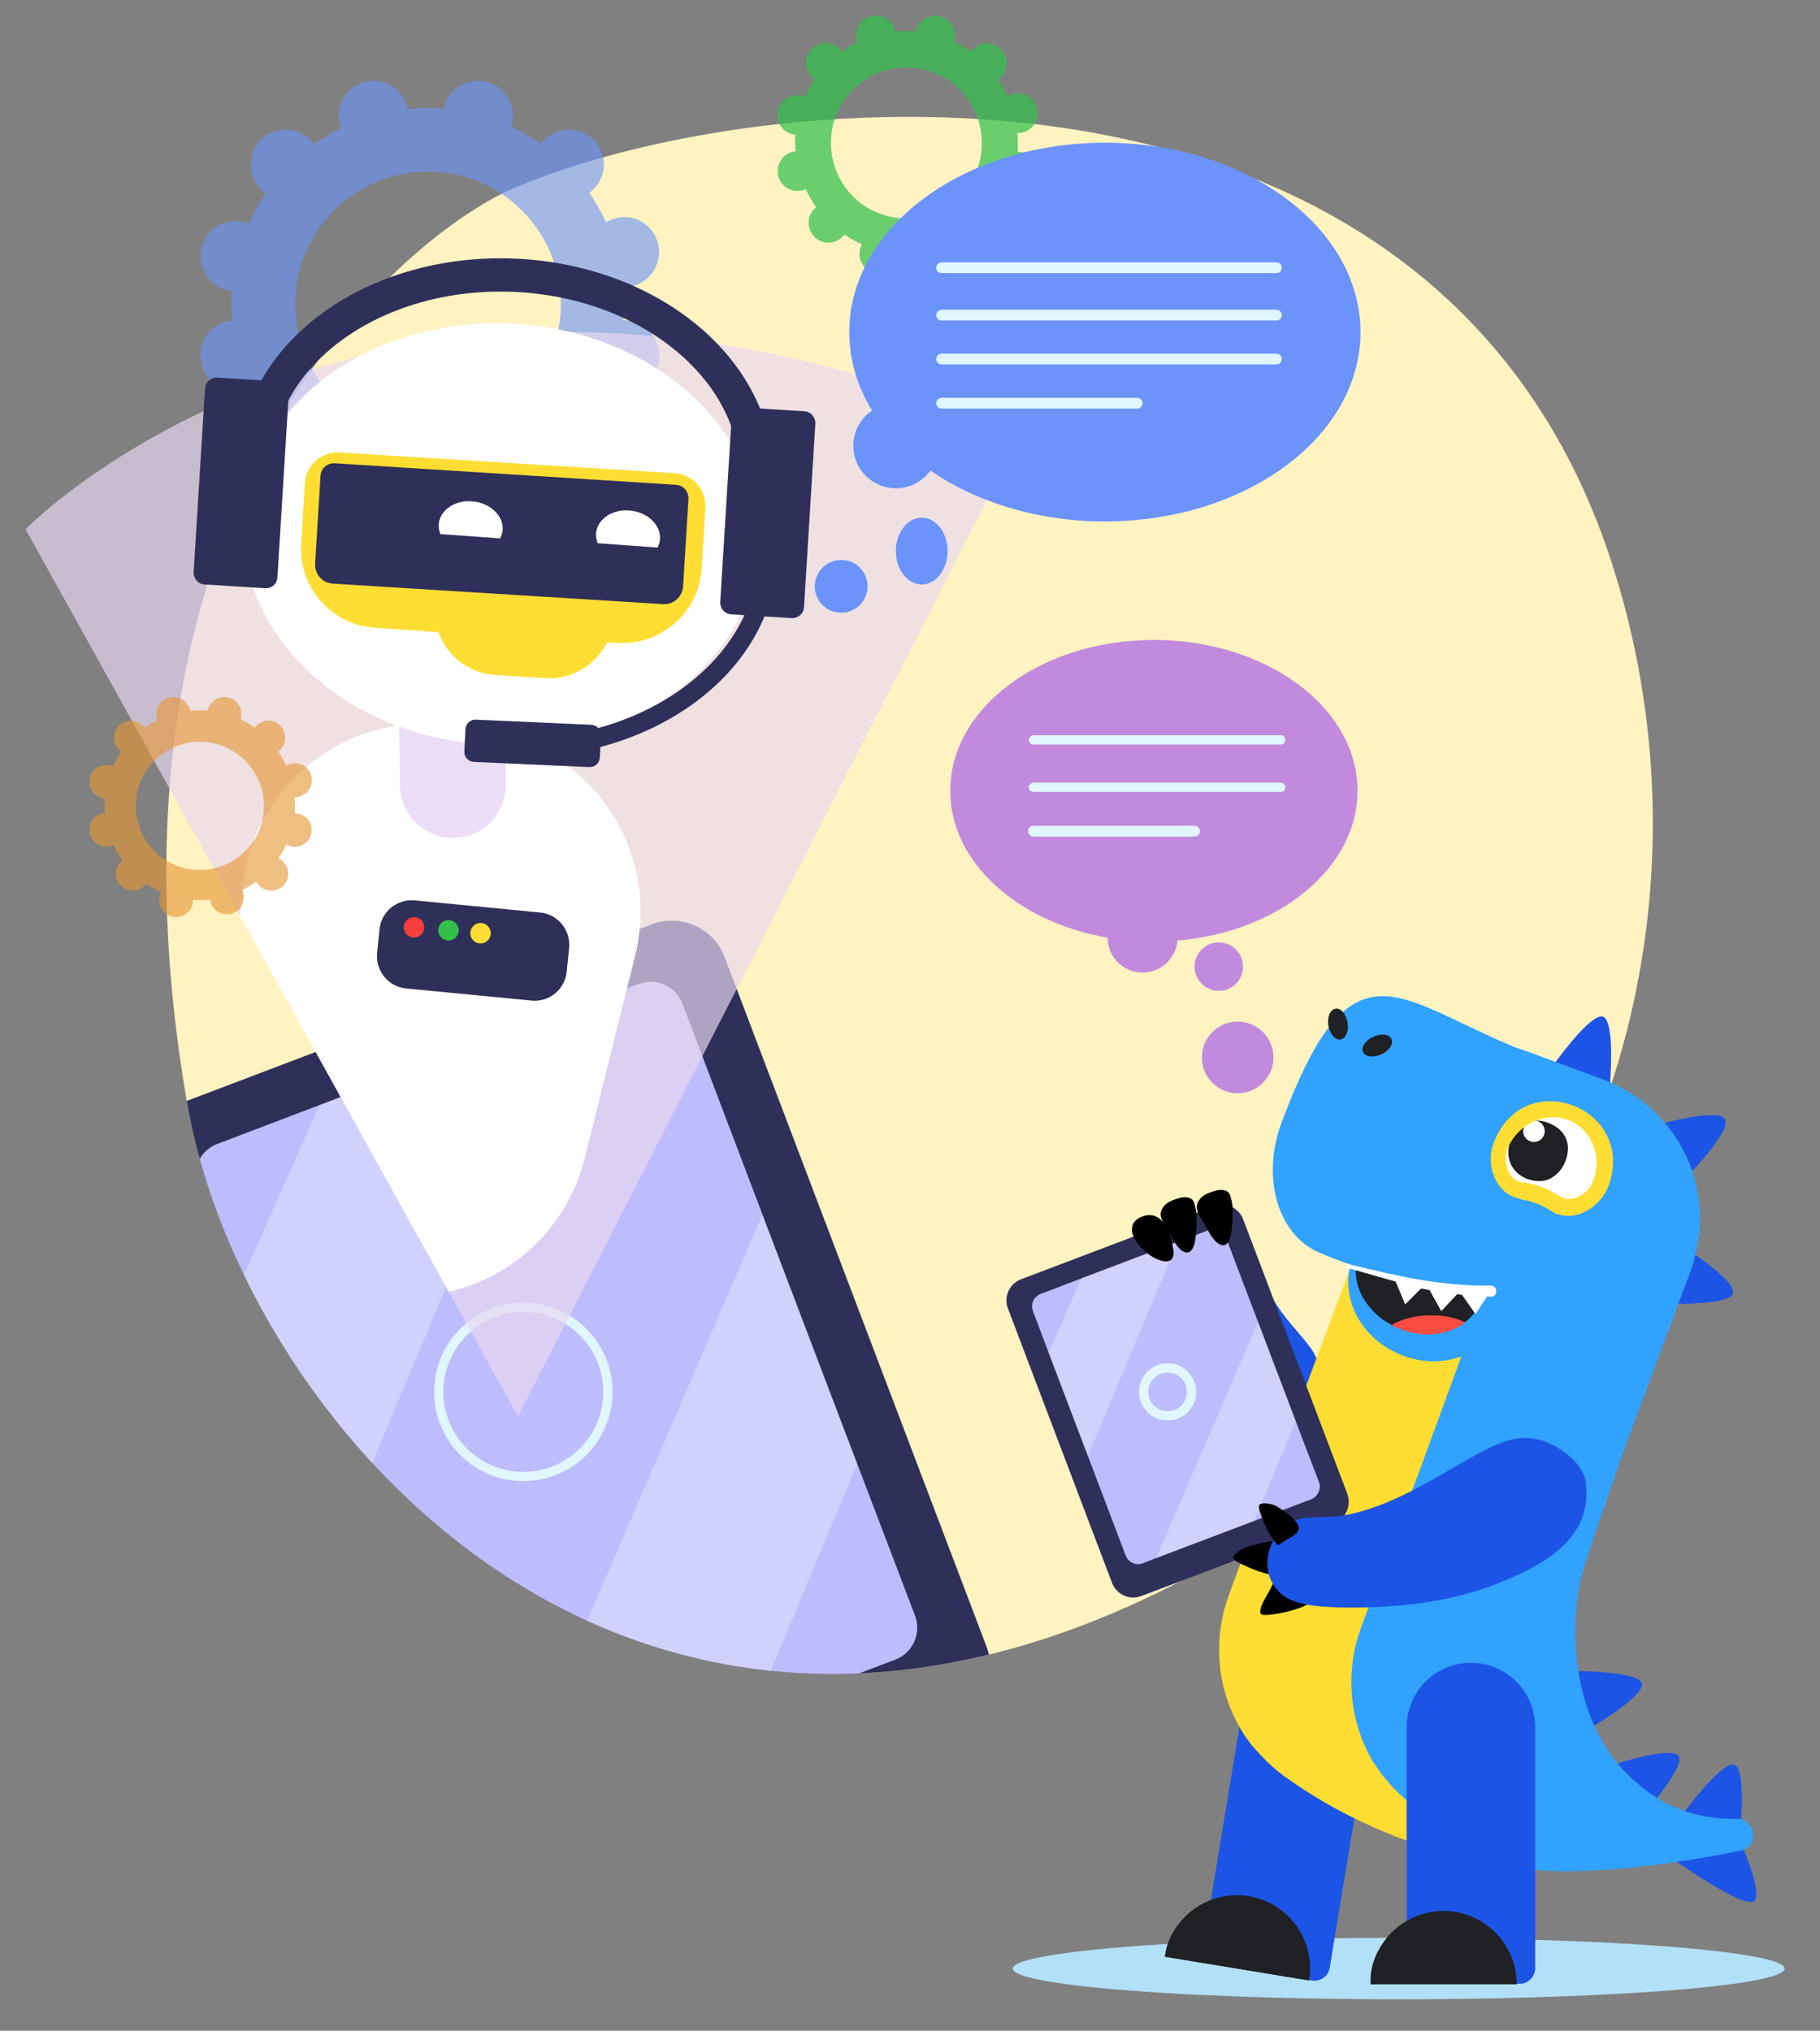 <?xml version="1.0" encoding="utf-8"?>
<!-- Generator: Adobe Illustrator 25.4.1, SVG Export Plug-In . SVG Version: 6.00 Build 0)  -->
<svg version="1.1" id="Layer_1" xmlns="http://www.w3.org/2000/svg" xmlns:xlink="http://www.w3.org/1999/xlink" x="0px" y="0px"
	 viewBox="0 0 675.7 754" style="enable-background:new 0 0 675.7 754;" xml:space="preserve">
<rect x="0" y="0" width="675.7" height="754" fill="#808080" stroke="none"/>
<style type="text/css">
	.st0{fill:#FFF3C2;}
	.st1{opacity:0.72;fill:#32BF4C;}
	.st2{opacity:0.61;fill:#6B93FA;enable-background:new    ;}
	.st3{clip-path:url(#SVGID_00000081635904912037699840000010811145314784318849_);}
	.st4{fill:#2E3059;}
	.st5{fill:#BDBDFD;}
	.st6{opacity:0.31;fill:#FFFFFF;enable-background:new    ;}
	.st7{fill:none;stroke:#E1F7FF;stroke-width:3.436;stroke-linecap:round;stroke-linejoin:round;stroke-miterlimit:10;}
	.st8{opacity:0.69;fill:#E8D8F1;enable-background:new    ;}
	.st9{clip-path:url(#SVGID_00000096771951420717866420000017091059175745523085_);}
	.st10{fill:#FFFFFF;}
	.st11{fill:#EDDCF5;}
	.st12{fill:#FFDD33;}
	.st13{fill:none;stroke:#2E3059;stroke-width:12.357;stroke-miterlimit:10;}
	.st14{fill:none;stroke:#2E3059;stroke-width:7;stroke-miterlimit:10;}
	.st15{opacity:0.62;fill:#E59635;}
	.st16{fill:#6B93FA;}
	.st17{fill:#B2E0F7;}
	.st18{fill-rule:evenodd;clip-rule:evenodd;fill:#1C55E5;}
	.st19{fill-rule:evenodd;clip-rule:evenodd;fill:#202124;}
	.st20{fill-rule:evenodd;clip-rule:evenodd;fill:#31A2FF;}
	.st21{fill-rule:evenodd;clip-rule:evenodd;fill:#FFDD33;}
	.st22{fill-rule:evenodd;clip-rule:evenodd;fill:#F94C43;}
	.st23{fill-rule:evenodd;clip-rule:evenodd;fill:#FFFFFF;}
	.st24{fill:#C28ADD;}
	.st25{fill-rule:evenodd;clip-rule:evenodd;}
	.st26{fill:none;stroke:#E1F7FF;stroke-width:4;stroke-linecap:round;stroke-linejoin:round;stroke-miterlimit:10;}
	.st27{fill:#F93D3A;}
	.st28{fill:#32BF4C;}
</style>
<g id="Layer_2_00000000221960574690619800000001163474829049109165_">
	<path class="st0" d="M69.6,410.3c23,131.7,199.9,327.2,450.1,122.2c30.9-25.3,50-62.5,66.5-99c32-70.7,36-151.3,12-225.1
		C532.5,6.8,280.8,30.7,190,70.2C153.8,85.9,29.6,181.2,69.6,410.3z"/>
	<path class="st1" d="M377.9,56.4c-0.1,0-0.1,0-0.1,0c0.1-1.1,0.1-2.2,0.1-3.4s-0.1-2.4-0.2-3.6c0.1,0,0.1,0,0.2,0
		c4.1,0,7.4-3.3,7.4-7.4s-3.3-7.4-7.4-7.4c-1.4,0-2.7,0.4-3.8,1.1c-1-2.2-2.2-4.2-3.5-6.2c1.8-1.3,3.1-3.5,3.1-6
		c0-4.1-3.3-7.4-7.4-7.4c-2.4,0-4.6,1.2-5.9,3c-2-1.4-4-2.6-6.2-3.6c0.2-0.7,0.4-1.5,0.4-2.3c0-4.1-3.3-7.4-7.4-7.4
		c-3.6,0-6.5,2.5-7.2,5.9c-1.1-0.1-2.3-0.2-3.4-0.2c-1.4,0-2.8,0.1-4.2,0.2c-0.7-3.4-3.6-6-7.2-6c-4.1,0-7.4,3.3-7.4,7.4
		c0,0.9,0.2,1.8,0.5,2.6c-2,1-3.9,2.1-5.7,3.4c-1.3-1.9-3.5-3.1-6-3.1c-4.1,0-7.4,3.3-7.4,7.4c0,2.5,1.3,4.7,3.2,6.1
		c-1.4,2-2.6,4.2-3.6,6.4c-0.9-0.4-1.8-0.6-2.8-0.6c-4.1,0-7.4,3.3-7.4,7.4c0,3.8,2.9,7,6.7,7.3c-0.1,0.9-0.1,1.9-0.1,2.8
		c0,1.1,0.1,2.3,0.2,3.4c-3.8,0.3-6.7,3.5-6.7,7.3c0,4.1,3.3,7.4,7.4,7.4c1.1,0,2.1-0.2,3-0.7c1.1,2.4,2.4,4.6,3.9,6.7
		c-1.7,1.4-2.8,3.4-2.8,5.8c0,4.1,3.3,7.4,7.4,7.4c2.4,0,4.5-1.2,5.9-3c2.1,1.4,4.2,2.6,6.5,3.6c-0.6,1-0.9,2.2-0.9,3.5
		c0,4.1,3.3,7.4,7.4,7.4s7.4-3.3,7.4-7.4v-0.1c0.9,0.1,1.9,0.1,2.8,0.1c1.6,0,3.1-0.1,4.6-0.3c0.5,3.6,3.5,6.5,7.3,6.5
		c4.1,0,7.4-3.3,7.4-7.4c0-1.2-0.3-2.2-0.8-3.2c2.1-1.1,4.2-2.3,6.1-3.7c1.2,2.4,3.7,4,6.5,4c4.1,0,7.4-3.3,7.4-7.4
		c0-3-1.8-5.5-4.3-6.7c1.3-1.9,2.5-4,3.4-6.2c1.1,0.6,2.3,1,3.7,1c4.1,0,7.4-3.3,7.4-7.4S382,56.4,377.9,56.4z M336.5,81.1
		c-15.5,0-28-12.5-28-28s12.5-28,28-28s28,12.5,28,28C364.6,68.6,352,81.1,336.5,81.1z"/>
	<path class="st2" d="M231.7,118.9c-0.1,0-0.2,0-0.3,0c0.2-1.9,0.3-3.9,0.3-5.9c0-2.2-0.1-4.3-0.3-6.4c0.1,0,0.2,0,0.3,0
		c7.2,0,13-5.8,13-13s-5.8-13-13-13c-2.4,0-4.7,0.7-6.7,1.9c-1.8-3.8-3.8-7.4-6.2-10.9c3.2-2.4,5.4-6.2,5.4-10.5c0-7.2-5.8-13-13-13
		c-4.3,0-8,2.1-10.4,5.3c-3.5-2.4-7.1-4.6-11-6.4c0.4-1.3,0.7-2.6,0.7-4c0-7.2-5.8-13-13-13c-6.3,0-11.5,4.4-12.7,10.4
		c-2-0.2-4-0.3-6-0.3c-2.5,0-5,0.1-7.4,0.4c-1.2-6-6.4-10.5-12.7-10.5c-7.2,0-13,5.8-13,13c0,1.6,0.3,3.2,0.9,4.6
		c-3.5,1.7-6.9,3.7-10,6c-2.4-3.3-6.2-5.5-10.5-5.5c-7.2,0-13,5.8-13,13c0,4.4,2.2,8.3,5.6,10.7c-2.4,3.5-4.5,7.3-6.3,11.3
		c-1.5-0.6-3.2-1-5-1c-7.2,0-13,5.8-13,13c0,6.7,5.2,12.2,11.7,12.9c-0.1,1.7-0.2,3.3-0.2,5c0,2,0.1,4,0.3,6
		c-6.6,0.6-11.8,6.1-11.8,12.9c0,7.2,5.8,13,13,13c1.9,0,3.7-0.4,5.3-1.2c1.9,4.2,4.3,8.1,6.9,11.8c-3,2.4-5,6-5,10.1
		c0,7.2,5.8,13,13,13c4.3,0,8-2.1,10.4-5.2c3.6,2.4,7.5,4.6,11.5,6.3c-1,1.8-1.6,3.9-1.6,6.1c0,7.2,5.8,13,13,13c7.2,0,13-5.8,13-13
		c0-0.1,0-0.1,0-0.2c1.6,0.1,3.3,0.2,4.9,0.2c2.8,0,5.5-0.2,8.2-0.5c0.8,6.4,6.2,11.4,12.8,11.4c7.2,0,13-5.8,13-13
		c0-2-0.5-3.9-1.3-5.6c3.8-1.9,7.3-4.1,10.7-6.6c2.2,4.2,6.5,7,11.5,7c7.2,0,13-5.8,13-13c0-5.2-3.1-9.7-7.5-11.7
		c2.3-3.4,4.3-7,6.1-10.8c1.9,1.1,4.1,1.8,6.5,1.8c7.2,0,13-5.8,13-13C244.7,124.7,238.9,118.9,231.7,118.9z M158.9,162.3
		c-27.2,0-49.3-22.1-49.3-49.3s22.1-49.3,49.3-49.3s49.3,22.1,49.3,49.3C208.2,140.3,186.2,162.3,158.9,162.3z"/>
</g>
<g id="Layer_1_00000121243028182880752600000015722592187646201250_">
	<g>
		<g>
			<defs>
				<path id="SVGID_1_" d="M69.6,410.3c23,131.7,199.9,327.2,450.1,122.2c30.9-25.3,50-62.5,66.5-99c32-70.7,36-151.3,12-225.1
					C532.5,6.8,280.8,30.7,190,70.2C153.8,85.9,29.6,181.2,69.6,410.3z"/>
			</defs>
			<clipPath id="SVGID_00000136379303041496236640000006855237685203176361_">
				<use xlink:href="#SVGID_1_"  style="overflow:visible;"/>
			</clipPath>
			<g style="clip-path:url(#SVGID_00000136379303041496236640000006855237685203176361_);">
				<path class="st4" d="M354,638.1l-179.9,68.3c-10.8,4.1-22.9-1.3-27-12.1L50,438.5c-4.1-10.8,1.3-22.9,12.1-27L242,343.2
					c10.8-4.1,22.9,1.3,27,12.1l97.2,255.9C370.3,622,364.8,634,354,638.1z"/>
				<path class="st5" d="M332.4,616.2l-53,20.1L188.1,671l0,0l-12.3,4.7c-6.4,2.5-13.6-0.8-16.1-7.2l-35.2-92.6l-36.6-96.5
					l-14.6-38.5c-2.4-6.4,0.8-13.6,7.2-16.1l38.1-14.5l89.5-34l29.1-11c6.4-2.4,13.6,0.8,16.1,7.2l29.8,78.5l35.2,92.6l21.5,56.5
					C342.1,606.6,338.8,613.8,332.4,616.2z"/>
				<polygon class="st6" points="208.1,376.4 124.5,575.9 87.9,479.4 118.6,410.3 				"/>
				<polygon class="st6" points="318.2,543.7 279.4,636.4 188.1,671 283,451.1 				"/>
			</g>
		</g>
	</g>
	<circle class="st7" cx="194.3" cy="516.8" r="31.4"/>
	<path class="st8" d="M192.3,525.9L9.5,196.5c0,0,133.5-137.7,369.5-35.4L192.3,525.9z"/>
	<g>
		<g>
			<defs>
				<path id="SVGID_00000115475374981336093130000000164166862531445918_" d="M192.3,525.9c0,0-182.1-328-182.8-329.4
					c-1.6-3.1,25.2-19.2,27.2-21.2c5.5-5.5,6.7-14.2,9.5-21.4c3.7-9.6,8.2-18.9,14.3-27.2c17-23.3,44.5-36.3,71.3-47.2
					c16.9-6.9,34.3-13.4,52.5-15.3c38.6-3.9,78.6,15.3,99.7,47.9c4.6,7.1,9,18,16.4,22.6c5.6,3.5,13.9,3.2,20.3,5
					c5.2,1.5,58.8,20.5,58.5,21.3C379,161.1,192.3,525.9,192.3,525.9z"/>
			</defs>
			<clipPath id="SVGID_00000000208006064133853310000000173025484026788225_">
				<use xlink:href="#SVGID_00000115475374981336093130000000164166862531445918_"  style="overflow:visible;"/>
			</clipPath>
			<g style="clip-path:url(#SVGID_00000000208006064133853310000000173025484026788225_);">
				<path class="st10" d="M140.8,480.5L140.8,480.5c-34.9-5.5-59.6-36.9-56.9-72.1l5.9-77.1c3-39.4,39.1-67.9,78.1-61.7l12.8,2
					c39.2,6.2,64.7,44.7,55.1,83.2L217.1,430C208.6,464.1,175.5,486,140.8,480.5z"/>
				<path class="st4" d="M197.3,371.5l-46.5-4.5c-6.6-0.6-11.4-6.5-10.8-13.1l0.9-8.8c0.6-6.6,6.5-11.4,13.1-10.8l46.5,4.5
					c6.6,0.6,11.4,6.5,10.8,13.1l-0.9,8.8C209.8,367.3,203.9,372.2,197.3,371.5z"/>
				<path class="st11" d="M168.4,311.1L168.4,311.1c-10.8,0.1-19.8-8.5-19.9-19.4l-0.6-42.7l39.3-0.5l0.6,42.7
					C187.9,302.1,179.3,311,168.4,311.1z"/>
				<g>
					
						<ellipse transform="matrix(4.361917e-02 -0.999 0.999 4.361917e-02 -20.286 375.529)" class="st10" cx="186" cy="198.4" rx="78.3" ry="95.6"/>
					<path class="st12" d="M260.5,211.1l1.4-22.5c0.4-6.7-4.7-12.5-11.4-12.9L126.1,168c-6.7-0.4-12.5,4.7-12.9,11.4l-1.4,22.5
						c-1,16.2,11.3,30.2,27.6,31.2l23.4,1.6c3.1,8.8,11.2,15.3,21,15.9l18.7,1.2c9.8,0.6,18.7-4.9,22.8-13.2l3.9,0.1
						C245.5,239.7,259.5,227.3,260.5,211.1z"/>
					<path class="st13" d="M94.8,170.6c1.7-40,44.8-70.6,96.2-68.4s91.6,36.5,89.8,76.5"/>
					<path class="st14" d="M285,205.7c-0.2,40-42,72.3-93.4,72.1"/>
					<path class="st4" d="M246.1,224.3l-122.5-7.6c-3.9-0.2-6.9-3.6-6.6-7.5l2-32.6c0.2-2.7,2.5-4.7,5.2-4.6l126.8,8
						c2.7,0.2,4.7,2.5,4.6,5.2l-2,32.6C253.3,221.6,250,224.6,246.1,224.3z"/>
					<path class="st10" d="M185.7,199.9l-22.2-1.6c-0.5-1.2-0.7-2.6-0.6-3.9c0.6-5.3,6.4-9,12.9-8.2c6.5,0.7,11.4,5.6,10.8,10.9
						C186.5,198,186.1,199,185.7,199.9z"/>
					<path class="st10" d="M244.1,203.3l-22.2-1.6c-0.5-1.2-0.7-2.6-0.6-3.9c0.6-5.3,6.4-9,12.9-8.2c6.5,0.7,11.4,5.6,10.8,10.9
						C244.9,201.4,244.6,202.4,244.1,203.3z"/>
					<path class="st4" d="M98.4,218.4L76,217c-2.4-0.1-4.2-2.2-4.1-4.6l4.2-68.1c0.1-2.4,2.2-4.2,4.6-4.1l22.4,1.4
						c2.4,0.1,4.2,2.2,4.1,4.6l-4.2,68.1C102.9,216.8,100.8,218.6,98.4,218.4z"/>
					<path class="st4" d="M293.9,229.5l-22.4-1.4c-2.4-0.1-4.2-2.2-4.1-4.6l4.2-68.1c0.1-2.4,2.2-4.2,4.6-4.1l22.4,1.4
						c2.4,0.1,4.2,2.2,4.1,4.6l-4.2,68.1C298.4,227.8,296.3,229.6,293.9,229.5z"/>
					<path class="st4" d="M218.8,284.8l-42.8-1.9c-2.1-0.1-3.7-1.8-3.6-3.9l0.4-8.2c0.1-2.1,1.8-3.7,3.9-3.6l42.8,1.9
						c2.1,0.1,3.7,1.8,3.6,3.9l-0.4,8.2C222.6,283.3,220.9,284.9,218.8,284.8z"/>
				</g>
			</g>
		</g>
	</g>
	<path class="st15" d="M109.5,302L109.5,302c0-0.9,0-1.9,0-2.9s-0.1-2.1-0.1-3.1h0.1c3.5,0,6.3-2.8,6.3-6.3s-2.8-6.3-6.3-6.3
		c-1.2,0-2.3,0.3-3.2,0.9c-0.8-1.8-1.9-3.6-3-5.3c1.6-1.1,2.6-3,2.6-5.1c0-3.5-2.8-6.3-6.3-6.3c-2.1,0-3.9,1-5,2.6
		c-1.7-1.2-3.4-2.2-5.3-3.1c0.2-0.6,0.3-1.3,0.3-2c0-3.5-2.8-6.3-6.3-6.3c-3,0-5.6,2.2-6.2,5c-1-0.1-1.9-0.1-2.9-0.1
		c-1.2,0-2.4,0.1-3.6,0.2c-0.6-2.9-3.1-5.1-6.2-5.1c-3.5,0-6.3,2.8-6.3,6.3c0,0.8,0.2,1.5,0.4,2.2c-1.7,0.8-3.3,1.8-4.8,2.9
		c-1.1-1.6-3-2.6-5.1-2.6c-3.5,0-6.3,2.8-6.3,6.3c0,2.1,1.1,4,2.7,5.2c-1.2,1.7-2.2,3.5-3.1,5.4c-0.7-0.3-1.6-0.5-2.4-0.5
		c-3.5,0-6.3,2.8-6.3,6.3c0,3.3,2.5,5.9,5.7,6.2c-0.1,0.8-0.1,1.6-0.1,2.4c0,1,0.1,1.9,0.1,2.9c-3.2,0.3-5.7,2.9-5.7,6.2
		c0,3.5,2.8,6.3,6.3,6.3c0.9,0,1.8-0.2,2.6-0.6c0.9,2,2.1,3.9,3.3,5.7c-1.5,1.1-2.4,2.9-2.4,4.9c0,3.5,2.8,6.3,6.3,6.3
		c2.1,0,3.9-1,5-2.5c1.7,1.2,3.6,2.2,5.6,3.1c-0.5,0.9-0.8,1.9-0.8,3c0,3.5,2.8,6.3,6.3,6.3s6.3-2.8,6.3-6.3v-0.1
		c0.8,0.1,1.6,0.1,2.4,0.1c1.3,0,2.7-0.1,3.9-0.2c0.4,3.1,3,5.5,6.2,5.5c3.5,0,6.3-2.8,6.3-6.3c0-1-0.2-1.9-0.6-2.7
		c1.8-0.9,3.6-2,5.2-3.2c1,2,3.1,3.4,5.6,3.4c3.5,0,6.3-2.8,6.3-6.3c0-2.5-1.5-4.7-3.6-5.7c1.1-1.7,2.1-3.4,2.9-5.2
		c0.9,0.5,2,0.9,3.1,0.9c3.5,0,6.3-2.8,6.3-6.3S112.9,302,109.5,302z M74.2,323c-13.2,0-23.8-10.7-23.8-23.8
		c0-13.2,10.7-23.8,23.8-23.8S98,286.1,98,299.2C98.1,312.3,87.4,323,74.2,323z"/>
	<g>
		<ellipse class="st16" cx="410.2" cy="123.3" rx="94.9" ry="70.3"/>
		<circle class="st16" cx="312.3" cy="217.7" r="9.8"/>
		<ellipse class="st16" cx="342.2" cy="204.6" rx="9.6" ry="12.4"/>
		<circle class="st16" cx="332.6" cy="165.5" r="15.8"/>
	</g>
	<g>
		<ellipse class="st17" cx="519.3" cy="730.9" rx="143.3" ry="11.4"/>
		<g>
			<g>
				<g>
					<path class="st18" d="M462.7,465.9c3.8,5.6,8,14.1,12.7,20.7s9.9,11.3,12.6,16.1c2.6,4.8,2.8,9.6,1.9,15
						c-0.9,5.3-2.9,11.1-5.3,16.6c-2.4,5.6-5.4,10.9-7.3,13s-2.8,0.8-5.6-1.9c-2.8-2.8-7.4-7.1-11.7-11.9c-4.5-4.9-8.5-10.2-12-15.7
						c-3.7-5.8-7.2-12.3-9.5-18.9s-3.3-13.2-4.4-18.4c-1.1-5.2-2.3-9-2-12.3c0.4-3.3,2.1-6.1,4.3-8.5c2.1-2.3,4.7-3.9,7.7-4.8
						c2.8-0.7,5.6-0.4,8.6,1.2C455.8,457.5,459,460.3,462.7,465.9L462.7,465.9z"/>
					<path class="st18" d="M589.2,642.3l-5.9-21.9c0,0,24.9-0.1,26.3,4.6C610.9,629.8,589.2,642.3,589.2,642.3z"/>
					<path class="st18" d="M625.4,437.7l-11.6-19.6c0,0,23.9-7,26.5-2.6C643,420,625.4,437.7,625.4,437.7z"/>
					<path class="st18" d="M616.8,483.9l6.8-21.8c0,0,21.1,13.2,19.7,18.1C641.7,485,616.8,483.9,616.8,483.9L616.8,483.9z"/>
					<path class="st18" d="M625.4,437.7l-11.6-19.6c0,0,23.9-7,26.5-2.6C643,420,625.4,437.7,625.4,437.7z"/>
					<path class="st18" d="M616.8,483.9l6.8-21.8c0,0,21.1,13.2,19.7,18.1C641.7,485,616.8,483.9,616.8,483.9L616.8,483.9z"/>
					<path class="st18" d="M625.4,437.7l-11.6-19.6c0,0,23.9-7,26.5-2.6C643,420,625.4,437.7,625.4,437.7z"/>
					<path class="st18" d="M616.8,483.9l6.8-21.8c0,0,21.1,13.2,19.7,18.1C641.7,485,616.8,483.9,616.8,483.9L616.8,483.9z"/>
					<path class="st18" d="M644.4,680l-23.2,10.3c0,0,26.2,18.7,30.1,15.5C655,702.4,644.4,680,644.4,680z"/>
					<path class="st18" d="M609.3,674.7l-12.5-18.8c0,0,23.6-8,26.4-3.9C626,655.9,609.3,674.7,609.3,674.7z"/>
					<path class="st18" d="M645.9,681.8l-21.2-8.2c0,0,14.6-20.1,19.3-18.3C648.6,657.2,645.9,681.8,645.9,681.8z"/>
					<path class="st18" d="M487.2,735.3l-41.4-6.8l15.5-94c2.1-12.9,14.4-21.7,27.3-19.6l0,0c12.9,2.1,21.7,14.4,19.6,27.3
						l-14.6,88.6C493,733.8,490.2,735.7,487.2,735.3L487.2,735.3z"/>
					<path class="st19" d="M439.1,712.6c6-6.6,15.1-10.1,24.5-8.6c14.7,2.4,24.9,16.3,22.4,31.3l-53.5-8.8
						C433.2,720.9,435.6,716.4,439.1,712.6L439.1,712.6z"/>
					<path class="st18" d="M487.2,735.3l-41.4-6.8l15.5-94c2.1-12.9,14.4-21.7,27.3-19.6l0,0c12.9,2.1,21.7,14.4,19.6,27.3
						l-14.6,88.6C493,733.8,490.2,735.7,487.2,735.3L487.2,735.3z"/>
					<path class="st19" d="M439.1,712.6c6-6.6,15.1-10.1,24.5-8.6c14.7,2.4,24.9,16.3,22.4,31.3l-53.5-8.8
						C433.2,720.9,435.6,716.4,439.1,712.6L439.1,712.6z"/>
					<path class="st18" d="M597.6,404.2l-21.4-8c0,0,14.3-20.5,19-18.7C599.9,379.5,597.6,404.2,597.6,404.2z"/>
					<path class="st20" d="M646.3,687.1c-25.6,5.3-57.2,9.2-77.3,7.1c0,0,0,0-0.2-0.1c-1.3,0-2.7-0.4-4-0.4
						c-10.4-1.3-20.3-3.3-29.2-6c-0.8-0.3-1.6-0.4-2.3-0.7c-0.5-0.2-0.9-0.3-1.5-0.6c-0.4-0.1-0.9-0.3-1.3-0.5
						c-0.9-0.3-1.7-0.6-2.5-0.8c-1.1-0.4-2.1-0.8-3.3-1c-2.8-1.1-4.5-1.7-4.5-1.7l0,0c-15.1-5.6-27-12.2-35.5-17.8
						c-2.7-1.9-5.2-3.4-7.2-4.9c-0.4-0.1-0.5-0.4-0.7-0.4c-0.2-0.1-0.2-0.1-0.3-0.3c-3-2.2-5.8-4.7-8.2-7.4c-0.5-0.4-0.9-1-1.2-1.3
						c-0.3-0.3-0.6-0.7-0.9-1c-0.6-0.7-1.2-1.5-1.8-2.1c-1.2-1.5-2.3-3-3.2-4.6c0,0-0.2-0.1-0.1-0.2c-0.5-1-1.2-1.9-1.7-3
						c-6.4-12.3-8.4-27-4.8-41.4c0.5-2,1.1-4.1,1.8-6c0.2-0.5,0.4-1.1,0.6-1.7l0.7-1.9l3.2-8.7l6-16.1l28.7-77l0,0l4.5-12.1l1.9-5.1
						c0,0,26-73.9,35.3-78c4.6-2,9.6-3.1,14.8-3.3c1.3,0,2.6-0.1,3.8,0.1c2.5,0.1,5.1,0.6,7.7,1.1c1.4,0.3,2.5,0.8,3.8,1.2l28,10.4
						c13,4.8,23.1,14.2,29.2,25.5c1.4,2.5,2.6,5.3,3.5,8c2.4,6.7,3.4,14,3,21.3c0,1.3-0.2,2.7-0.5,4.1c-0.4,2.7-1,5.4-1.7,8.2
						c-0.3,1.4-0.8,2.7-1.3,4l-23.1,62.1c-2.2,5.8-16,45.4-17.5,51.5c-5.5,25.3-0.8,56,17.9,73.8c10,9.6,22.2,16.5,41.6,15.9
						l0.2,0.1C652.7,678.1,652.1,685.9,646.3,687.1z"/>
					<path class="st21" d="M525.6,671.2c-6-4.6-11.3-10-15.4-16.5c0,0,0,0-0.2-0.1c0,0-0.2-0.1-0.1-0.2
						c-8.7-14.6-10.9-33.1-4.5-50.3c0.2-0.5,0.4-1.1,0.6-1.7l21.7-58.2l23.8-65.1c-14.8,0.1-31.8-3-49.8-9.3l-4.3,11.5l-1.9,5.1l0,0
						l0,0l-17,45.2L462.2,576l-1.4,3.8l0,0l-3.2,8.7l-0.7,1.9c-0.2,0.5-0.4,1.1-0.6,1.7c-6,16.1-4.5,33.4,3,47.5c0.5,1,1,1.9,1.7,3
						c0,0,0.2,0.1,0.1,0.2c0.9,1.6,2.1,3.1,3.2,4.6c0.6,0.8,1.2,1.5,1.8,2.1c0.3,0.3,0.6,0.7,0.9,1c0.5,0.4,0.7,0.9,1.2,1.3
						c2.4,2.6,5.2,5.2,8.2,7.4c0.2,0.1,0.2,0.1,0.3,0.3c0.2,0.1,0.5,0.4,0.7,0.4c2,1.4,4.4,3.1,7.2,4.9c8.5,5.5,20.4,12.1,35.5,17.8
						l0,0c0,0,1.7,0.6,4.5,1.7c1.1,0.4,2.1,0.8,3.3,1c0.8,0.3,1.7,0.6,2.5,0.8c0.4,0.1,0.9,0.3,1.3,0.5c0.5,0.2,0.9,0.3,1.5,0.6
						c0.8,0.3,1.5,0.6,2.3,0.7l0.2,0.1c9.1,2.5,21.1,5.5,32.9,6.2c0,0,0,0,0.2,0.1C548.1,686.2,533.5,676.9,525.6,671.2L525.6,671.2
						z"/>
					
						<ellipse transform="matrix(0.349 -0.937 0.937 0.349 -102.602 808.481)" class="st20" cx="530.7" cy="478.1" rx="27" ry="29.4"/>
					<path class="st19" d="M552.3,484c-1.2,3.2-3.2,5.7-5.9,7.7c-2.1,1.6-4.7,2.8-7.3,3.5c-0.2,0.1-0.4,0-0.7,0.2
						c-3.8,1-8.1,1.1-12.4-0.1c-0.4-0.1-0.8-0.1-1.4-0.3c-0.8-0.3-1.3-0.5-2.1-0.8c-0.5-0.2-1.1-0.4-1.7-0.6
						c-0.5-0.2-1.2-0.7-1.9-0.9c-3.2-1.6-5.9-3.9-7.9-6.4c-0.2-0.1-0.1-0.2-0.3-0.3c-4.6-5.6-6.2-12.6-3.9-18.9
						c3.9-10.4,17.3-15.1,29.7-10.5C549,461.5,556.2,473.6,552.3,484z"/>
					<path class="st22" d="M546.3,491.9c-2.1,1.6-4.7,2.8-7.3,3.5c-0.2,0.1-0.4,0-0.7,0.2c-3.8,1-8.1,1.1-12.4-0.1
						c-0.4-0.1-0.8-0.1-1.4-0.3c-0.8-0.3-1.3-0.5-2.1-0.8c-0.5-0.2-1.1-0.4-1.7-0.6c-0.5-0.2-1.2-0.7-1.9-0.9
						c4.1-2.3,9.4-3.8,15.1-3.6C538.5,489.2,542.7,490.1,546.3,491.9L546.3,491.9z"/>
					<path class="st18" d="M564.2,736.5h-41.9v-95.3c0-13.1,10.7-23.8,23.8-23.8l0,0c13.1,0,23.8,10.7,23.8,23.8V731
						C569.7,734.1,567.3,736.5,564.2,736.5z"/>
					<path class="st19" d="M513.1,722c4.8-7.5,13.3-12.5,22.8-12.5c14.9,0,27.2,12.1,27.2,27.2h-54.2
						C508.6,731.1,510.3,726.2,513.1,722z"/>
					
						<ellipse transform="matrix(0.909 -0.416 0.416 0.909 -115.231 247.855)" class="st19" cx="511.5" cy="388.5" rx="5.8" ry="3.6"/>
					<polygon class="st23" points="531.1,477.4 543.8,479.1 536.4,486.8 					"/>
					<polygon class="st23" points="521.7,475.4 533.3,477.8 525.8,485.3 					"/>
					<polygon class="st23" points="541.2,479 553.1,478.9 547.2,487.7 					"/>
					<path id="mouth_00000001632836706228585890000001810925326151346307_" class="st23" d="M502.6,470c8.3,2,16.8,3.9,25.3,5.3
						c8.6,1.3,17,2.2,25.5,2l0,0c1.1,0,2.1,0.8,2,2.1s-0.8,2.1-2.1,2l0,0c-9-0.1-17.5-1.4-26.2-3.1c-8.6-1.7-17.1-3.8-25.4-6.2
						c-0.5-0.2-0.8-0.7-0.6-1.3C501.8,470.1,502.3,469.9,502.6,470L502.6,470L502.6,470z"/>
					
						<ellipse transform="matrix(0.349 -0.937 0.937 0.349 -102.602 808.481)" class="st20" cx="530.7" cy="478.1" rx="27" ry="29.4"/>
					<path class="st19" d="M552.3,484c-1.2,3.2-3.2,5.7-5.9,7.7c-2.1,1.6-4.7,2.8-7.3,3.5c-0.2,0.1-0.4,0-0.7,0.2
						c-3.8,1-8.1,1.1-12.4-0.1c-0.4-0.1-0.8-0.1-1.4-0.3c-0.8-0.3-1.3-0.5-2.1-0.8c-0.5-0.2-1.1-0.4-1.7-0.6
						c-0.5-0.2-1.2-0.7-1.9-0.9c-3.2-1.6-5.9-3.9-7.9-6.4c-0.2-0.1-0.1-0.2-0.3-0.3c-4.6-5.6-6.2-12.6-3.9-18.9
						c3.9-10.4,17.3-15.1,29.7-10.5C549,461.5,556.2,473.6,552.3,484z"/>
					<path class="st22" d="M546.3,491.9c-2.1,1.6-4.7,2.8-7.3,3.5c-0.2,0.1-0.4,0-0.7,0.2c-3.8,1-8.1,1.1-12.4-0.1
						c-0.4-0.1-0.8-0.1-1.4-0.3c-0.8-0.3-1.3-0.5-2.1-0.8c-0.5-0.2-1.1-0.4-1.7-0.6c-0.5-0.2-1.2-0.7-1.9-0.9
						c4.1-2.3,9.4-3.8,15.1-3.6C538.5,489.2,542.7,490.1,546.3,491.9L546.3,491.9z"/>
					<path class="st18" d="M564.2,736.5h-41.9v-95.3c0-13.1,10.7-23.8,23.8-23.8l0,0c13.1,0,23.8,10.7,23.8,23.8V731
						C569.7,734.1,567.3,736.5,564.2,736.5z"/>
					<path class="st19" d="M513.1,722c4.8-7.5,13.3-12.5,22.8-12.5c14.9,0,27.2,12.1,27.2,27.2h-54.2
						C508.6,731.1,510.3,726.2,513.1,722z"/>
					
						<ellipse transform="matrix(0.909 -0.416 0.416 0.909 -115.231 247.855)" class="st19" cx="511.5" cy="388.5" rx="5.8" ry="3.6"/>
					<polygon class="st23" points="531.1,477.4 543.8,479.1 536.4,486.8 					"/>
					<polygon class="st23" points="521.7,475.4 533.3,477.8 525.8,485.3 					"/>
					<polygon class="st23" points="541.2,479 553.1,478.9 547.2,487.7 					"/>
					<path id="mouth_0" class="st23" d="M502.6,470c8.3,2,16.8,3.9,25.3,5.3c8.6,1.3,17,2.2,25.5,2l0,0c1.1,0,2.1,0.8,2,2.1
						s-0.8,2.1-2.1,2l0,0c-9-0.1-17.5-1.4-26.2-3.1c-8.6-1.7-17.1-3.8-25.4-6.2c-0.5-0.2-0.8-0.7-0.6-1.3
						C501.8,470.1,502.3,469.9,502.6,470L502.6,470L502.6,470z"/>
					
						<ellipse transform="matrix(0.349 -0.937 0.937 0.349 -102.703 807.914)" class="st20" cx="530.2" cy="477.9" rx="27" ry="29.9"/>
					<path class="st19" d="M549.9,483.1c-1.2,3.2-3.2,5.7-5.9,7.7c-2.1,1.6-4.7,2.8-7.3,3.5c-0.2,0.1-0.4,0-0.7,0.2
						c-3.8,1-8.1,1.1-12.4-0.1c-0.4-0.1-0.8-0.1-1.4-0.3c-0.8-0.3-1.3-0.5-2.1-0.8c-0.5-0.2-1.1-0.4-1.7-0.6
						c-0.5-0.2-1.2-0.7-1.9-0.9c-3.2-1.6-5.9-3.9-7.9-6.4c-0.2-0.1-0.1-0.2-0.3-0.3c-4.6-5.6-6.2-12.6-3.9-18.9
						c3.9-10.4,17.3-15.1,29.7-10.5C546.7,460.6,553.8,472.7,549.9,483.1L549.9,483.1z"/>
					<path class="st20" d="M564.7,478.6c-28.4-1-55-4.6-73.8-13.1c-16.2-6-22.9-27.7-15.1-48.7c27.2-72.9,43.8-43.8,93.7-25.2
						C569.3,391.6,564.7,478.6,564.7,478.6z"/>
					<path class="st22" d="M544,491c-2.1,1.6-4.7,2.8-7.3,3.5c-0.2,0.1-0.4,0-0.7,0.2c-3.8,1-8.1,1.1-12.4-0.1
						c-0.4-0.1-0.8-0.1-1.4-0.3c-0.8-0.3-1.3-0.5-2.1-0.8c-0.5-0.2-1.1-0.4-1.7-0.6c-0.5-0.2-1.2-0.7-1.9-0.9
						c4.1-2.3,9.4-3.8,15.1-3.6C536.1,488.3,540.3,489.2,544,491z"/>
					
						<ellipse transform="matrix(0.986 -0.166 0.166 0.986 -56.288 87.929)" class="st19" cx="496.9" cy="380.1" rx="3.6" ry="5.8"/>
					
						<ellipse transform="matrix(0.909 -0.416 0.416 0.909 -115.231 247.855)" class="st19" cx="511.5" cy="388.5" rx="5.8" ry="3.6"/>
					<polygon class="st23" points="529.8,477.3 542.4,479 535.1,486.8 					"/>
					<polygon class="st23" points="517.6,474.5 529.2,476.8 521.7,484.3 					"/>
					<polygon class="st23" points="541.7,479.2 553.6,479.1 547.8,487.9 					"/>
					<path id="mouth_1" class="st23" d="M528,475.3c8.6,1.3,17,2.2,25.5,2l0,0c1.1,0,2.1,0.8,2,2.1c0,1.3-0.8,2.1-2.1,2l0,0
						c-9-0.1-17.5-1.4-26.2-3.1c-8.3-2.2-18.1-5-26.4-7.4c-0.5-0.2-1.1,0.2-0.9-0.4c0.4-0.7,1-1.1,1.4-1
						C510.2,471.7,519.1,473.8,528,475.3L528,475.3z"/>
					<path class="st23" d="M579.7,446.6c-0.8-0.3-1.5-0.6-2.2-1c-1.8-1.1-3.8-2-5.9-2.8c-2.1-0.8-4.2-1.4-6.3-1.7
						c-0.8-0.1-1.6-0.4-2.3-0.7c-0.5-0.2-1.1-0.4-1.5-0.7c-5-2.7-7.5-8.8-5.6-14.3l0.1-0.4c4-10.8,15.9-16.2,26.7-12.2l0.5,0.2
						c10.3,4,15.6,15.9,11.7,26.3l-0.1,0.2c-2,5.5-7.9,8.4-13.6,7.2C580.9,447,580.3,446.8,579.7,446.6z"/>
					<path class="st19" d="M584.9,439.7c-0.6,1.7-1.6,3.2-2.9,4.3c-1-0.2-2-0.5-2.8-1.2c-1.9-1.2-4-2.4-6.3-3.2
						c-2.2-0.8-4.6-1.5-6.9-1.7c-1-0.2-2-0.5-2.9-0.9c-0.2-1.8,0-3.4,0.6-5.1c2.2-5.8,8.6-8.8,14.5-6.6
						C584.1,427.4,587.1,433.8,584.9,439.7z"/>
					<ellipse class="st23" cx="581.7" cy="431" rx="4" ry="4"/>
					<path class="st23" d="M579.7,446.6c-0.8-0.3-1.5-0.6-2.2-1c-1.8-1.1-3.8-2-5.9-2.8c-2.1-0.8-4.2-1.4-6.3-1.7
						c-0.8-0.1-1.6-0.4-2.3-0.7c-0.5-0.2-1.1-0.4-1.5-0.7c-5-2.7-7.5-8.8-5.6-14.3l0.1-0.4c4-10.8,15.9-16.2,26.7-12.2l0.5,0.2
						c10.3,4,15.6,15.9,11.7,26.3l-0.1,0.2c-2,5.5-7.9,8.4-13.6,7.2C580.9,447,580.3,446.8,579.7,446.6z"/>
					<path class="st19" d="M584.9,439.7c-0.6,1.7-1.6,3.2-2.9,4.3c-1-0.2-2-0.5-2.8-1.2c-1.9-1.2-4-2.4-6.3-3.2
						c-2.2-0.8-4.6-1.5-6.9-1.7c-1-0.2-2-0.5-2.9-0.9c-0.2-1.8,0-3.4,0.6-5.1c2.2-5.8,8.6-8.8,14.5-6.6
						C584.1,427.4,587.1,433.8,584.9,439.7z"/>
					<ellipse class="st23" cx="581.7" cy="431" rx="4" ry="4"/>
					<path class="st23" d="M578.9,449c-0.8-0.3-1.5-0.6-2.2-1c-1.8-1.1-3.8-2-5.9-2.8c-2.1-0.8-4.2-1.4-6.3-1.7
						c-0.8-0.1-1.6-0.4-2.3-0.7c-0.5-0.2-1.1-0.4-1.5-0.7c-5-2.7-6.7-11.3-4.8-16.8l0.1-0.4c4-10.8,15.9-16.2,26.7-12.2l0.5,0.2
						c10.3,4,15.6,15.9,11.7,26.3l-0.1,0.2c-2,5.5-8.7,10.9-14.4,9.6C580.1,449.5,579.5,449.2,578.9,449L578.9,449z"/>
					<path class="st19" d="M574.3,438.1c-0.7,0.2-1.4,0.4-2.2,0.4c-3.4,0.2-6.8-1-9.2-3.4c-3.9-4-3.6-10-0.7-14.5
						c2.9-4.5,7.8-5.5,12.6-3.7c4.9,1.8,8,5.8,7.2,11.1C581.4,432.4,578.5,436.7,574.3,438.1z"/>
					<ellipse class="st23" cx="569.5" cy="420" rx="4" ry="4"/>
					<path class="st21" d="M582,415.8c0.2,0.1,0.4,0.1,0.4,0.1c8.4,3.3,12.5,13.5,9.2,22.3l-0.1,0.2c-1.5,4.2-6.3,7.5-10.3,6.6
						c-0.4-0.1-0.7-0.3-1.1-0.4c-0.5-0.2-1.1-0.4-1.6-0.8c-1.8-1.1-3.9-2.3-6.1-3.1c-2.2-0.8-4.4-1.4-6.6-1.6
						c-0.6,0-1.2-0.2-1.7-0.4c-0.4-0.1-0.7-0.3-1.1-0.4c-3.6-2-4.7-7.5-3.4-11.7l0.1-0.2C563.5,417.5,573.4,412.6,582,415.8
						L582,415.8z M554.5,424.5l-0.1,0.2l0,0l0,0c-2.4,6.8-0.1,15.6,6.1,19c0.5,0.4,1.2,0.6,1.7,0.8c0.9,0.3,1.9,0.5,2.8,0.9
						c1.8,0.2,3.6,0.7,5.4,1.4s3.5,1.5,5,2.5c0.9,0.5,1.7,1.1,2.6,1.4c0.5,0.2,1.3,0.5,1.9,0.5c6.8,1.5,14.4-3.8,17.1-10.4l0,0l0,0
						l0.1-0.2C608,411.3,565.6,394.9,554.5,424.5L554.5,424.5z"/>
				</g>
				<g>
					<path class="st4" d="M495.4,565.4l-71.7,27.2c-4.3,1.6-9.1-0.5-10.8-4.8l-38.7-102c-1.6-4.3,0.5-9.1,4.8-10.8l71.7-27.2
						c4.3-1.6,9.1,0.5,10.8,4.8l38.7,102C501.8,559,499.7,563.8,495.4,565.4z"/>
					<path class="st5" d="M486.7,556.7l-21.1,8l-36.4,13.8l0,0l-4.9,1.9c-2.6,1-5.4-0.3-6.4-2.9l-14-36.9l-14.6-38.4l-5.8-15.4
						c-1-2.6,0.3-5.4,2.9-6.4l15.2-5.8l35.6-13.5l11.6-4.4c2.6-1,5.4,0.3,6.4,2.9l11.9,31.3l14,36.9l8.6,22.5
						C490.6,552.8,489.3,555.7,486.7,556.7z"/>
					<polygon class="st6" points="437.2,461.1 403.9,540.6 389.3,502.1 401.5,474.6 					"/>
					<polygon class="st6" points="481.1,527.7 465.6,564.7 429.2,578.5 467.1,490.9 					"/>
				</g>
				<g>
					<ellipse class="st24" cx="428.4" cy="293.6" rx="75.6" ry="56"/>
					<circle class="st24" cx="452.5" cy="358.9" r="9"/>
					<circle class="st24" cx="459.5" cy="392.6" r="13.3"/>
					<circle class="st24" cx="424.2" cy="348.1" r="13"/>
				</g>
				<path class="st25" d="M442.2,445.1c-1.6-1.1-4-0.5-6.2,0.3c-1.2,0.4-2.4,1-3.4,1.9c-0.9,0.9-1.6,2.1-1.7,3.4
					c-0.1,2.1,2.1,5.1,3.1,6.9c1.3,2.3,3.1,6.1,5.6,7.2c4.1,1.7,4.4-6.2,4.5-8.2c0.2-2.9,0.4-6.2-0.5-9
					C443.4,446.3,442.9,445.5,442.2,445.1z"/>
				<path class="st25" d="M455.6,442.4c-1.6-1.1-4-0.5-6.2,0.3c-1.2,0.4-2.4,1-3.4,1.9c-0.9,0.9-1.6,2.1-1.7,3.4
					c-0.1,2.1,2.1,5.1,3.1,6.9c1.3,2.3,3.1,6.1,5.6,7.2c4.1,1.7,4.4-6.2,4.5-8.2c0.2-2.9,0.4-6.2-0.5-9
					C456.8,443.6,456.3,442.8,455.6,442.4z"/>
				<path class="st25" d="M429.8,452c-1.8-1.1-4-1.2-6.7,0.1c-1,0.5-1.9,1.3-2.4,2.3c-1.9,4.3,2.8,9.1,5.9,11.4c3.4,2.5,10,4.9,9-2
					C435,459.5,433.2,454,429.8,452z"/>
			</g>
			<g>
				<path class="st25" d="M477,584.5c2.6,0.4,5.9,5,7.7,7.5c1.8,2.5,2.2,2.9,1,3.6c-2.3,1.2-4.7,2-7.1,2.6c-2.7,0.7-5.4,1.2-8.1,1.4
					c-1.9,0.1-2.5-0.2-2.6-0.9c0-1.1,0.2-2.3,0.8-3.3c0.5-1.2,1.3-2.4,2.6-4.8C472.6,588,474.4,584.1,477,584.5L477,584.5z"/>
				<path class="st25" d="M478.1,573c2,1.8-0.1,6.5-1.1,9.1s-0.9,3.2-2.3,3.1c-2.5-0.3-5-1-7.4-1.8c-2.6-0.9-5.1-2-7.6-3.3
					c-1.7-1-2-1.5-1.7-2.2s1.3-1.6,2.5-2.4c1.1-0.7,2.3-1.2,6-2.1C470.1,572.4,476.1,571.2,478.1,573L478.1,573z"/>
				<path class="st18" d="M588.5,549c-1-3-2.8-5.7-5.1-7.7c-3.1-2.9-6.7-5-10.7-6.4c-4.2-1.3-8.5-1.4-13.4,0.1s-10.4,4.6-17.1,8.4
					c-6.7,3.9-14.7,8.6-22.5,12.3c-7.9,3.7-15.7,6.3-22.1,7.1c-6.4,0.9-11.6,0.1-15.7,1.3s-7.1,4.2-9.1,7.8c-2,3.5-2.7,7.6-2,11.5
					c0.8,4.1,3.3,7.7,6.9,9.8c3.9,2.3,9.2,3.3,19.2,3.6c9.9,0.3,24.2-0.2,37.4-2.7c11.9-2.2,23.4-6.2,34.1-11.8
					C577.4,577.4,591.9,568,588.5,549z"/>
				<path class="st25" d="M482.2,567.4c0,2.2-3.6,3.7-5.4,4.8s-1.9,1.8-2.7,1.2c-0.7-0.6-2.1-2.6-3.4-5c-1.2-2.4-2.2-4.8-3-7.3
					c-0.5-1.8-0.4-2.4,0.3-2.7c1.1-0.3,2.3-0.3,3.4,0c1.3,0.2,2.6,0.7,4.9,2.4C478.8,562.4,482.2,565.3,482.2,567.4L482.2,567.4z"/>
			</g>
		</g>
	</g>
	<g>
		<line class="st26" x1="349.6" y1="99.4" x2="473.9" y2="99.4"/>
		<line class="st26" x1="349.6" y1="117" x2="473.9" y2="117"/>
		<line class="st26" x1="349.6" y1="133.3" x2="473.9" y2="133.3"/>
		<line class="st26" x1="349.6" y1="149.7" x2="422.2" y2="149.7"/>
	</g>
	<g>
		<line class="st7" x1="383.7" y1="274.7" x2="475.5" y2="274.7"/>
		<line class="st7" x1="383.7" y1="292.3" x2="475.5" y2="292.3"/>
		<line class="st26" x1="383.7" y1="308.6" x2="443.5" y2="308.6"/>
	</g>
	<circle class="st7" cx="433.5" cy="516.8" r="8.9"/>
</g>
<circle class="st27" cx="153.7" cy="344.3" r="3.8"/>
<circle class="st28" cx="166.5" cy="345.4" r="3.8"/>
<circle class="st12" cx="178.4" cy="346.5" r="3.8"/>
</svg>
